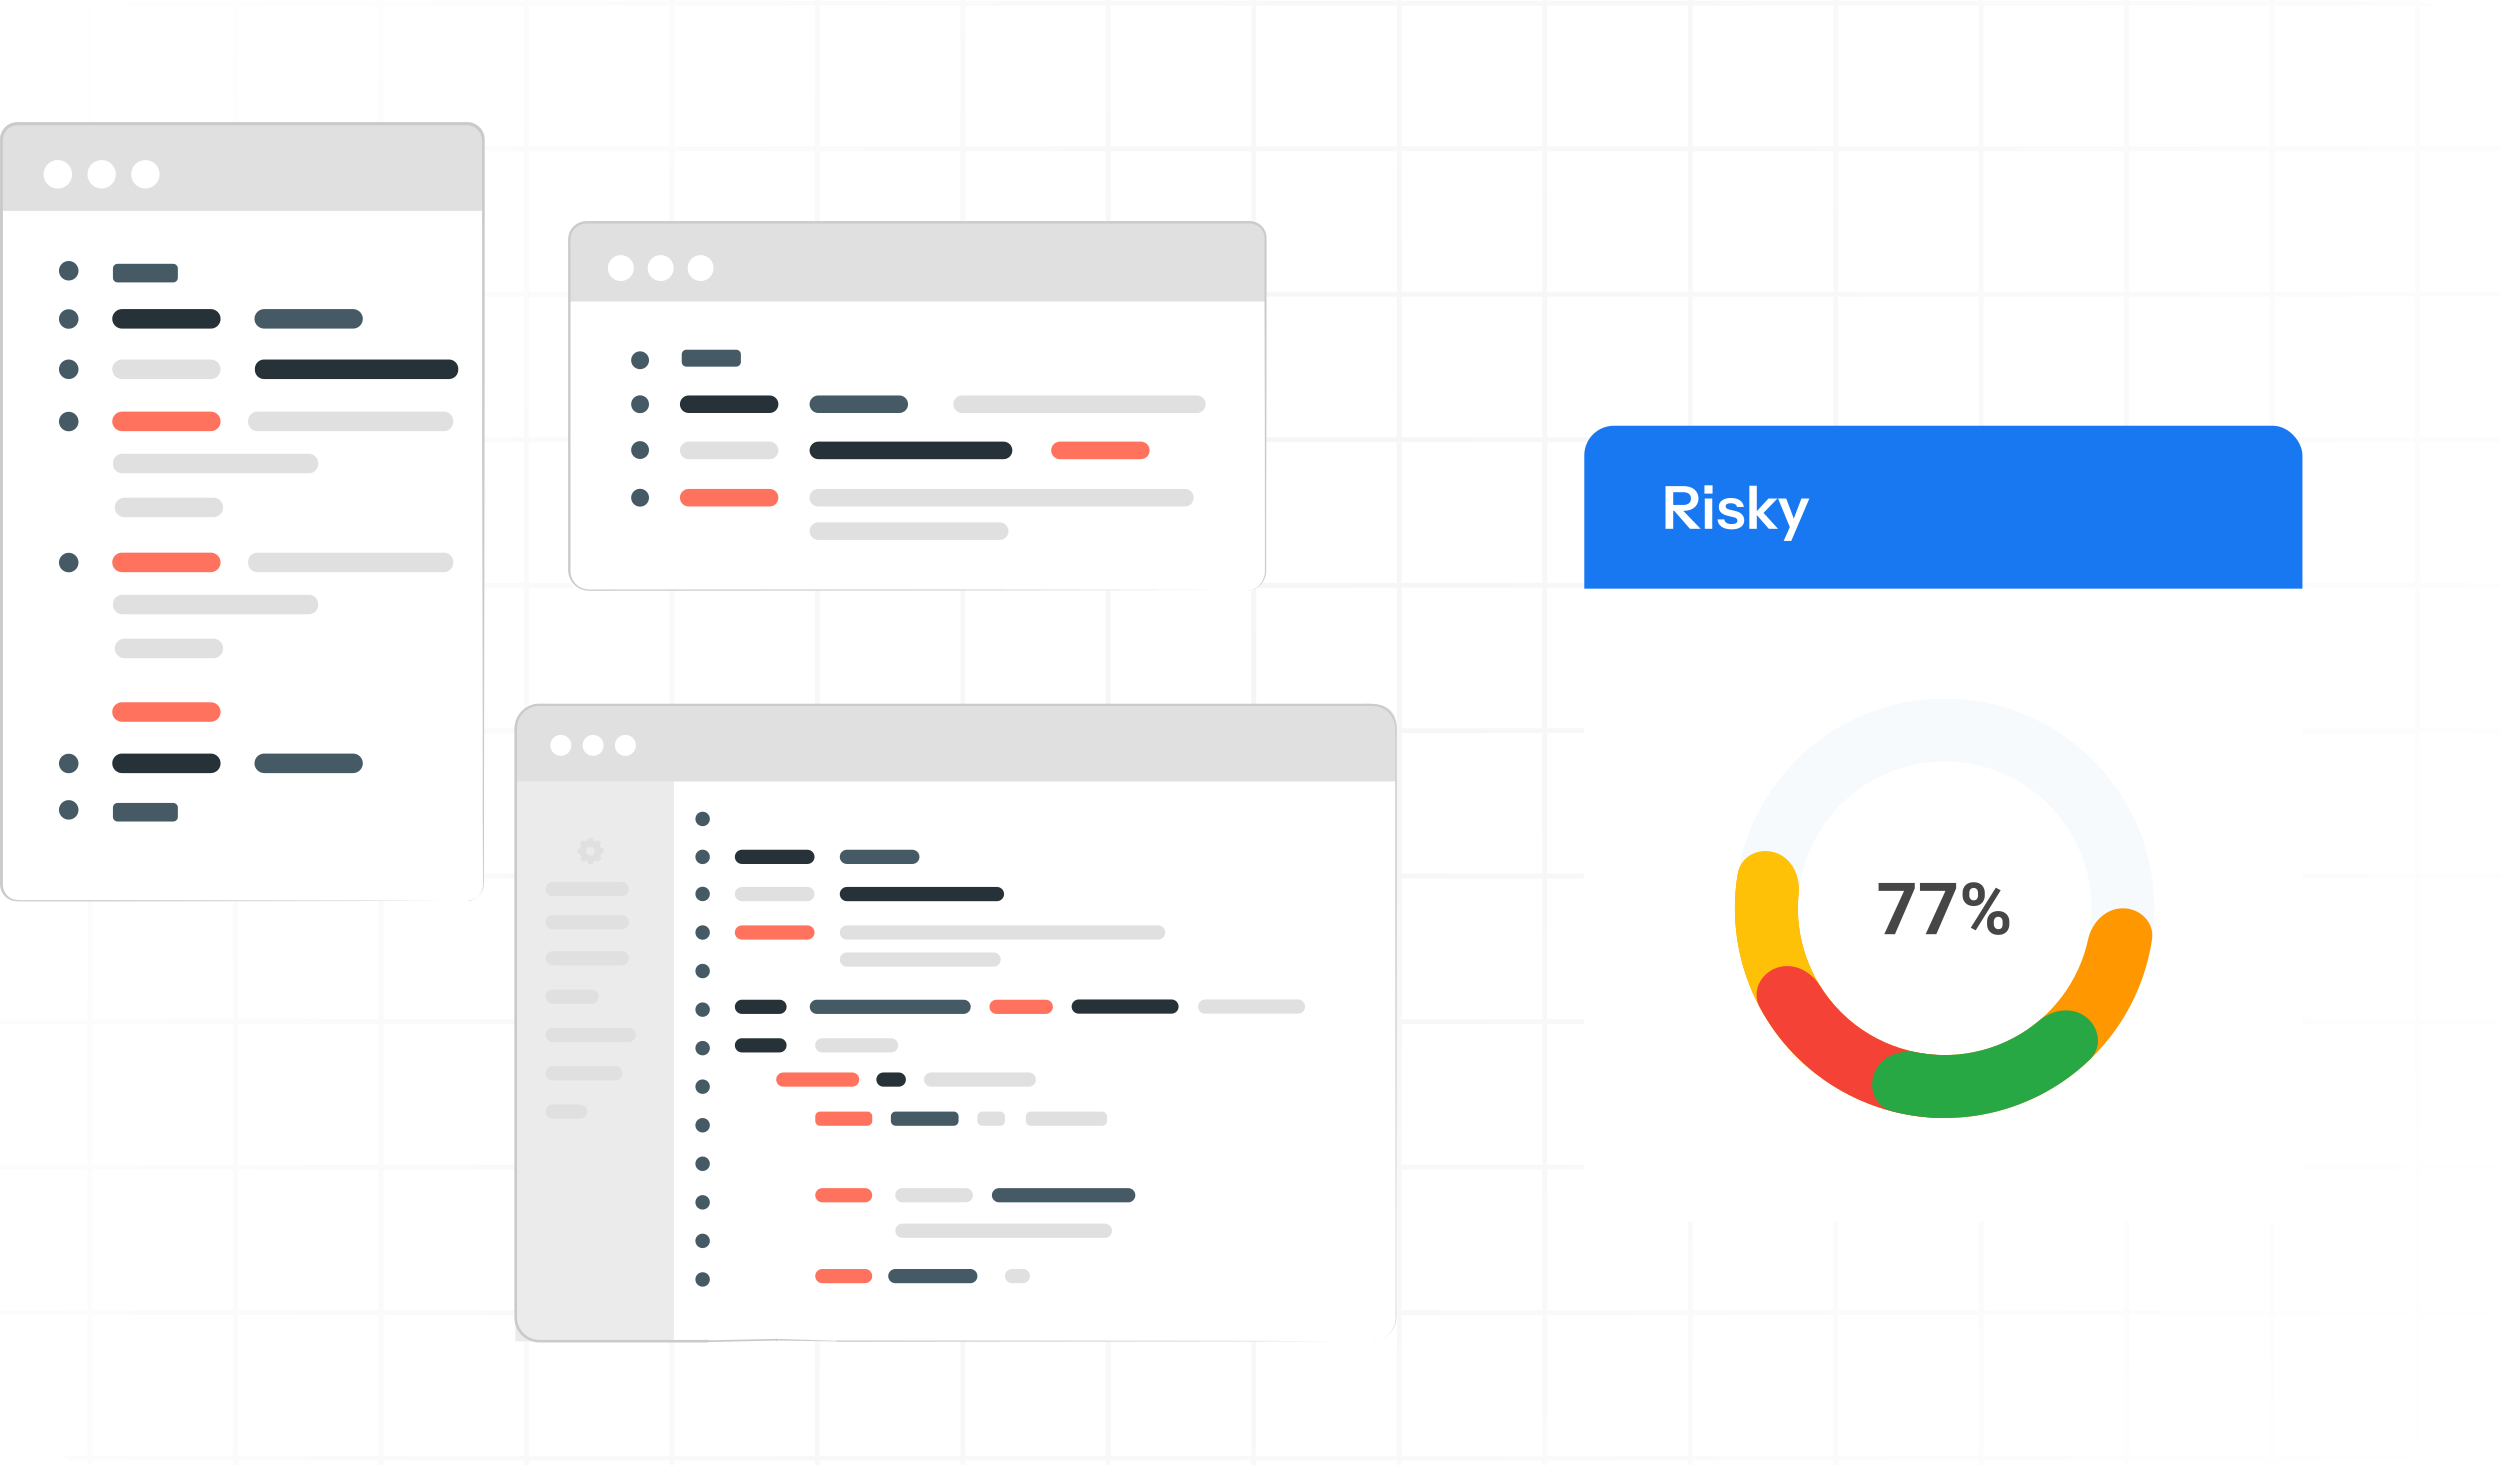 <svg width="512" height="300" viewBox="0 0 512 300" fill="none" xmlns="http://www.w3.org/2000/svg">
<g clip-path="url(#clip0_575_2662)">
<rect width="512" height="300" rx="20" fill="white"/>
<line x1="18.43" y1="-119" x2="18.43" y2="605" stroke="#F5F5F5"/>
<line x1="48.224" y1="-119" x2="48.224" y2="605" stroke="#F5F5F5"/>
<line x1="78.017" y1="-119" x2="78.017" y2="605" stroke="#F5F5F5"/>
<line x1="107.81" y1="-119" x2="107.81" y2="605" stroke="#F5F5F5"/>
<line x1="137.603" y1="-119" x2="137.603" y2="605" stroke="#F5F5F5"/>
<line x1="167.396" y1="-119" x2="167.396" y2="605" stroke="#F5F5F5"/>
<line x1="197.189" y1="-119" x2="197.189" y2="605" stroke="#F5F5F5"/>
<line x1="226.982" y1="-119" x2="226.982" y2="605" stroke="#F5F5F5"/>
<line x1="256.775" y1="-119" x2="256.775" y2="605" stroke="#F5F5F5"/>
<line x1="286.568" y1="-119" x2="286.568" y2="605" stroke="#F5F5F5"/>
<line x1="316.361" y1="-119" x2="316.361" y2="605" stroke="#F5F5F5"/>
<line x1="346.155" y1="-119" x2="346.155" y2="605" stroke="#F5F5F5"/>
<line x1="375.948" y1="-119" x2="375.948" y2="605" stroke="#F5F5F5"/>
<line x1="405.741" y1="-119" x2="405.741" y2="605" stroke="#F5F5F5"/>
<line x1="435.534" y1="-119" x2="435.534" y2="605" stroke="#F5F5F5"/>
<line x1="465.327" y1="-119" x2="465.327" y2="605" stroke="#F5F5F5"/>
<line x1="495.12" y1="-119" x2="495.12" y2="605" stroke="#F5F5F5"/>
<line x1="792.555" y1="0.677" x2="-279.997" y2="0.676" stroke="#F5F5F5"/>
<line x1="792.554" y1="30.471" x2="-279.997" y2="30.471" stroke="#F5F5F5"/>
<line x1="792.555" y1="60.265" x2="-279.997" y2="60.265" stroke="#F5F5F5"/>
<line x1="792.555" y1="90.059" x2="-279.997" y2="90.059" stroke="#F5F5F5"/>
<line x1="792.554" y1="119.854" x2="-279.997" y2="119.853" stroke="#F5F5F5"/>
<line x1="792.554" y1="149.648" x2="-279.997" y2="149.648" stroke="#F5F5F5"/>
<line x1="792.555" y1="179.442" x2="-279.997" y2="179.442" stroke="#F5F5F5"/>
<line x1="792.554" y1="209.236" x2="-279.997" y2="209.236" stroke="#F5F5F5"/>
<line x1="792.554" y1="239.03" x2="-279.997" y2="239.03" stroke="#F5F5F5"/>
<line x1="792.555" y1="268.824" x2="-279.997" y2="268.824" stroke="#F5F5F5"/>
<line x1="792.555" y1="298.618" x2="-279.997" y2="298.618" stroke="#F5F5F5"/>
<rect width="512" height="300" fill="url(#paint0_radial_575_2662)"/>
<path d="M95.887 25.41H3.267C1.577 25.41 0.207 26.78 0.207 28.47V181.5C0.207 183.19 1.577 184.56 3.267 184.56H95.887C97.577 184.56 98.947 183.19 98.947 181.5V28.47C98.947 26.78 97.577 25.41 95.887 25.41Z" fill="white"/>
<path d="M3.818 25.41H95.478C96.398 25.41 97.281 25.776 97.931 26.427C98.582 27.078 98.948 27.96 98.948 28.881V43.191H0.178V29.041C0.175 28.562 0.268 28.088 0.45 27.646C0.632 27.204 0.9 26.802 1.239 26.464C1.577 26.127 1.98 25.859 2.422 25.678C2.865 25.498 3.34 25.407 3.818 25.41Z" fill="#E0E0E0"/>
<path d="M95.637 184.56C96.073 184.537 96.502 184.442 96.907 184.28C97.492 184.024 97.992 183.605 98.347 183.074C98.701 182.542 98.896 181.919 98.907 181.28C98.907 177.87 98.907 172.86 98.857 166.41C98.857 153.5 98.857 134.83 98.777 111.76C98.697 88.691 98.777 61.2 98.717 30.691V29.261C98.744 28.804 98.704 28.345 98.597 27.901C98.409 27.251 98.015 26.681 97.473 26.276C96.932 25.872 96.273 25.656 95.597 25.66H3.597C2.835 25.659 2.101 25.947 1.543 26.467C0.986 26.987 0.648 27.7 0.597 28.46C0.597 28.971 0.597 29.541 0.597 30.081V74.91C0.597 91.51 0.597 107.53 0.597 122.79C0.597 138.05 0.597 152.54 0.597 166.11C0.597 169.5 0.597 172.84 0.597 176.11V180.97C0.541 181.726 0.758 182.476 1.21 183.084C1.662 183.692 2.317 184.117 3.057 184.28C3.821 184.36 4.59 184.383 5.357 184.35H20.937L75.597 184.43L90.457 184.48L75.597 184.53L20.937 184.61H5.177C4.379 184.638 3.581 184.611 2.787 184.53C1.96 184.355 1.225 183.886 0.717 183.21C0.205 182.527 -0.046 181.683 0.007 180.83C0.007 179.23 0.007 177.61 0.007 175.97V165.97C0.007 152.4 0.007 137.9 0.007 122.65C0.007 107.4 0.007 91.371 0.007 74.77C0.007 66.457 0.007 58.014 0.007 49.441V29.941C0.007 29.39 0.007 28.87 0.007 28.28C0.053 27.688 0.249 27.117 0.577 26.62C0.903 26.122 1.348 25.713 1.872 25.43C2.396 25.148 2.982 25 3.577 25H95.627C96.147 24.992 96.662 25.098 97.137 25.311C97.617 25.521 98.044 25.835 98.39 26.229C98.735 26.623 98.99 27.087 99.137 27.59C99.248 28.079 99.292 28.58 99.267 29.081V30.511C99.267 61.02 99.267 88.51 99.207 111.58C99.147 134.65 99.147 153.32 99.127 166.23C99.127 172.68 99.127 177.69 99.077 181.1C99.068 181.863 98.8 182.6 98.317 183.19C97.966 183.623 97.517 183.966 97.007 184.19C96.685 184.311 96.349 184.389 96.007 184.42L95.637 184.56Z" fill="#CACACA"/>
<path d="M14.768 35.691C14.768 36.268 14.597 36.833 14.276 37.313C13.955 37.793 13.499 38.167 12.965 38.388C12.432 38.609 11.845 38.667 11.278 38.554C10.712 38.442 10.191 38.164 9.783 37.755C9.375 37.347 9.097 36.827 8.984 36.26C8.871 35.694 8.929 35.107 9.15 34.573C9.371 34.039 9.745 33.584 10.226 33.263C10.706 32.942 11.27 32.77 11.848 32.77C12.232 32.769 12.612 32.844 12.967 32.99C13.322 33.136 13.644 33.351 13.915 33.623C14.187 33.894 14.402 34.217 14.548 34.572C14.694 34.926 14.769 35.307 14.768 35.691Z" fill="white"/>
<path d="M20.816 38.6C22.423 38.6 23.726 37.298 23.726 35.691C23.726 34.083 22.423 32.781 20.816 32.781C19.209 32.781 17.906 34.083 17.906 35.691C17.906 37.298 19.209 38.6 20.816 38.6Z" fill="white"/>
<path d="M29.777 38.6C31.384 38.6 32.687 37.298 32.687 35.691C32.687 34.083 31.384 32.781 29.777 32.781C28.17 32.781 26.867 34.083 26.867 35.691C26.867 37.298 28.17 38.6 29.777 38.6Z" fill="white"/>
<path d="M43.176 67.3H24.986C24.456 67.3 23.947 67.09 23.572 66.715C23.197 66.34 22.986 65.831 22.986 65.3C22.986 64.77 23.197 64.261 23.572 63.886C23.947 63.511 24.456 63.3 24.986 63.3H43.176C43.707 63.3 44.215 63.511 44.59 63.886C44.966 64.261 45.176 64.77 45.176 65.3C45.176 65.831 44.966 66.34 44.59 66.715C44.215 67.09 43.707 67.3 43.176 67.3Z" fill="#263238"/>
<path d="M43.176 77.63H24.986C24.456 77.63 23.947 77.42 23.572 77.045C23.197 76.669 22.986 76.161 22.986 75.63C22.986 75.1 23.197 74.591 23.572 74.216C23.947 73.841 24.456 73.63 24.986 73.63H43.176C43.707 73.63 44.215 73.841 44.59 74.216C44.966 74.591 45.176 75.1 45.176 75.63C45.176 76.161 44.966 76.669 44.59 77.045C44.215 77.42 43.707 77.63 43.176 77.63Z" fill="#E0E0E0"/>
<path d="M43.698 105.92H25.508C24.977 105.92 24.469 105.71 24.094 105.335C23.718 104.96 23.508 104.451 23.508 103.92C23.508 103.39 23.718 102.881 24.094 102.506C24.469 102.131 24.977 101.92 25.508 101.92H43.698C44.228 101.92 44.737 102.131 45.112 102.506C45.487 102.881 45.698 103.39 45.698 103.92C45.698 104.451 45.487 104.96 45.112 105.335C44.737 105.71 44.228 105.92 43.698 105.92Z" fill="#E0E0E0"/>
<path d="M43.176 88.3H24.986C24.456 88.3 23.947 88.09 23.572 87.715C23.197 87.34 22.986 86.831 22.986 86.3C22.986 85.77 23.197 85.261 23.572 84.886C23.947 84.511 24.456 84.3 24.986 84.3H43.176C43.707 84.3 44.215 84.511 44.59 84.886C44.966 85.261 45.176 85.77 45.176 86.3C45.176 86.831 44.966 87.34 44.59 87.715C44.215 88.09 43.707 88.3 43.176 88.3Z" fill="#FF725E"/>
<path d="M43.176 147.821H24.986C24.456 147.821 23.947 147.61 23.572 147.235C23.197 146.86 22.986 146.351 22.986 145.821C22.986 145.29 23.197 144.781 23.572 144.406C23.947 144.031 24.456 143.821 24.986 143.821H43.176C43.707 143.821 44.215 144.031 44.59 144.406C44.966 144.781 45.176 145.29 45.176 145.821C45.176 146.351 44.966 146.86 44.59 147.235C44.215 147.61 43.707 147.821 43.176 147.821Z" fill="#FF725E"/>
<path d="M72.307 67.3H54.117C53.587 67.3 53.078 67.09 52.703 66.715C52.328 66.34 52.117 65.831 52.117 65.3C52.117 64.77 52.328 64.261 52.703 63.886C53.078 63.511 53.587 63.3 54.117 63.3H72.307C72.837 63.3 73.346 63.511 73.721 63.886C74.096 64.261 74.307 64.77 74.307 65.3C74.307 65.831 74.096 66.34 73.721 66.715C73.346 67.09 72.837 67.3 72.307 67.3Z" fill="#455A64"/>
<path d="M91.997 77.63H53.997C53.747 77.619 53.501 77.558 53.275 77.451C53.049 77.344 52.846 77.193 52.678 77.007C52.511 76.821 52.382 76.603 52.3 76.367C52.217 76.131 52.182 75.88 52.197 75.63C52.182 75.38 52.217 75.13 52.3 74.894C52.382 74.658 52.511 74.44 52.678 74.254C52.846 74.068 53.049 73.917 53.275 73.81C53.501 73.703 53.747 73.642 53.997 73.63H92.047C92.297 73.642 92.542 73.703 92.768 73.81C92.995 73.917 93.197 74.068 93.365 74.254C93.532 74.44 93.661 74.658 93.744 74.894C93.827 75.13 93.862 75.38 93.847 75.63C93.862 75.884 93.825 76.139 93.739 76.378C93.653 76.618 93.52 76.837 93.347 77.024C93.175 77.211 92.966 77.361 92.734 77.465C92.502 77.569 92.251 77.625 91.997 77.63Z" fill="#263238"/>
<path d="M90.967 88.3H52.667C52.413 88.294 52.162 88.237 51.93 88.132C51.698 88.028 51.489 87.878 51.316 87.692C51.143 87.506 51.009 87.287 50.921 87.048C50.834 86.809 50.795 86.555 50.807 86.3C50.795 86.046 50.834 85.792 50.921 85.553C51.009 85.315 51.143 85.096 51.316 84.909C51.489 84.723 51.698 84.573 51.93 84.469C52.162 84.364 52.413 84.307 52.667 84.3H90.967C91.221 84.307 91.472 84.364 91.704 84.469C91.936 84.573 92.144 84.723 92.318 84.909C92.491 85.096 92.625 85.315 92.713 85.553C92.8 85.792 92.839 86.046 92.827 86.3C92.839 86.555 92.8 86.809 92.713 87.048C92.625 87.287 92.491 87.506 92.318 87.692C92.144 87.878 91.936 88.028 91.704 88.132C91.472 88.237 91.221 88.294 90.967 88.3Z" fill="#E0E0E0"/>
<path d="M63.297 96.93H24.997C24.743 96.924 24.492 96.867 24.26 96.762C24.028 96.658 23.82 96.508 23.646 96.322C23.473 96.135 23.339 95.916 23.251 95.677C23.164 95.439 23.125 95.185 23.137 94.93C23.125 94.676 23.164 94.422 23.251 94.183C23.339 93.944 23.473 93.725 23.646 93.539C23.82 93.353 24.028 93.203 24.26 93.098C24.492 92.994 24.743 92.937 24.997 92.93H63.297C63.551 92.937 63.802 92.994 64.034 93.098C64.266 93.203 64.475 93.353 64.648 93.539C64.821 93.725 64.955 93.944 65.043 94.183C65.13 94.422 65.169 94.676 65.157 94.93C65.169 95.185 65.13 95.439 65.043 95.677C64.955 95.916 64.821 96.135 64.648 96.322C64.475 96.508 64.266 96.658 64.034 96.762C63.802 96.867 63.551 96.924 63.297 96.93Z" fill="#E0E0E0"/>
<path d="M16.076 65.331C16.076 65.726 15.959 66.113 15.739 66.442C15.519 66.771 15.207 67.027 14.841 67.178C14.476 67.33 14.074 67.369 13.686 67.292C13.298 67.215 12.942 67.025 12.662 66.745C12.382 66.465 12.192 66.109 12.115 65.721C12.037 65.333 12.077 64.931 12.228 64.565C12.38 64.2 12.636 63.887 12.965 63.668C13.294 63.448 13.681 63.331 14.076 63.331C14.607 63.331 15.115 63.541 15.49 63.916C15.866 64.291 16.076 64.8 16.076 65.331Z" fill="#455A64"/>
<path d="M16.076 55.45C16.076 55.846 15.959 56.233 15.739 56.562C15.519 56.891 15.207 57.147 14.841 57.298C14.476 57.45 14.074 57.489 13.686 57.412C13.298 57.335 12.942 57.144 12.662 56.865C12.382 56.585 12.192 56.229 12.115 55.841C12.037 55.453 12.077 55.05 12.228 54.685C12.38 54.32 12.636 54.007 12.965 53.788C13.294 53.568 13.681 53.45 14.076 53.45C14.607 53.45 15.115 53.661 15.49 54.036C15.866 54.411 16.076 54.92 16.076 55.45Z" fill="#455A64"/>
<path d="M16.076 75.63C16.076 76.026 15.959 76.413 15.739 76.742C15.519 77.07 15.207 77.327 14.841 77.478C14.476 77.629 14.074 77.669 13.686 77.592C13.298 77.515 12.942 77.324 12.662 77.045C12.382 76.765 12.192 76.409 12.115 76.021C12.037 75.633 12.077 75.231 12.228 74.865C12.38 74.5 12.636 74.187 12.965 73.967C13.294 73.748 13.681 73.63 14.076 73.63C14.607 73.63 15.115 73.841 15.49 74.216C15.866 74.591 16.076 75.1 16.076 75.63Z" fill="#455A64"/>
<path d="M16.076 86.331C16.076 86.726 15.959 87.113 15.739 87.442C15.519 87.771 15.207 88.027 14.841 88.178C14.476 88.33 14.074 88.369 13.686 88.292C13.298 88.215 12.942 88.025 12.662 87.745C12.382 87.465 12.192 87.109 12.115 86.721C12.037 86.333 12.077 85.931 12.228 85.565C12.38 85.2 12.636 84.887 12.965 84.668C13.294 84.448 13.681 84.331 14.076 84.331C14.607 84.331 15.115 84.541 15.49 84.916C15.866 85.291 16.076 85.8 16.076 86.331Z" fill="#455A64"/>
<path d="M43.698 134.801H25.508C24.977 134.801 24.469 134.59 24.094 134.215C23.718 133.84 23.508 133.331 23.508 132.801C23.508 132.27 23.718 131.761 24.094 131.386C24.469 131.011 24.977 130.801 25.508 130.801H43.698C44.228 130.801 44.737 131.011 45.112 131.386C45.487 131.761 45.698 132.27 45.698 132.801C45.698 133.331 45.487 133.84 45.112 134.215C44.737 134.59 44.228 134.801 43.698 134.801Z" fill="#E0E0E0"/>
<path d="M43.176 117.18H24.986C24.456 117.18 23.947 116.97 23.572 116.595C23.197 116.22 22.986 115.711 22.986 115.18C22.986 114.65 23.197 114.141 23.572 113.766C23.947 113.391 24.456 113.18 24.986 113.18H43.176C43.707 113.18 44.215 113.391 44.59 113.766C44.966 114.141 45.176 114.65 45.176 115.18C45.176 115.711 44.966 116.22 44.59 116.595C44.215 116.97 43.707 117.18 43.176 117.18Z" fill="#FF725E"/>
<path d="M90.967 117.18H52.667C52.413 117.174 52.162 117.117 51.93 117.012C51.698 116.908 51.489 116.758 51.316 116.572C51.143 116.385 51.009 116.166 50.921 115.927C50.834 115.689 50.795 115.435 50.807 115.18C50.795 114.926 50.834 114.672 50.921 114.433C51.009 114.194 51.143 113.975 51.316 113.789C51.489 113.603 51.698 113.453 51.93 113.348C52.162 113.244 52.413 113.187 52.667 113.18H90.967C91.221 113.187 91.472 113.244 91.704 113.348C91.936 113.453 92.144 113.603 92.318 113.789C92.491 113.975 92.625 114.194 92.713 114.433C92.8 114.672 92.839 114.926 92.827 115.18C92.839 115.435 92.8 115.689 92.713 115.927C92.625 116.166 92.491 116.385 92.318 116.572C92.144 116.758 91.936 116.908 91.704 117.012C91.472 117.117 91.221 117.174 90.967 117.18Z" fill="#E0E0E0"/>
<path d="M63.297 125.811H24.997C24.743 125.804 24.492 125.747 24.26 125.643C24.028 125.538 23.82 125.388 23.646 125.202C23.473 125.016 23.339 124.797 23.251 124.558C23.164 124.319 23.125 124.065 23.137 123.811C23.125 123.556 23.164 123.302 23.251 123.063C23.339 122.825 23.473 122.606 23.646 122.419C23.82 122.233 24.028 122.083 24.26 121.979C24.492 121.874 24.743 121.817 24.997 121.811H63.297C63.551 121.817 63.802 121.874 64.034 121.979C64.266 122.083 64.475 122.233 64.648 122.419C64.821 122.606 64.955 122.825 65.043 123.063C65.13 123.302 65.169 123.556 65.157 123.811C65.169 124.065 65.13 124.319 65.043 124.558C64.955 124.797 64.821 125.016 64.648 125.202C64.475 125.388 64.266 125.538 64.034 125.643C63.802 125.747 63.551 125.804 63.297 125.811Z" fill="#E0E0E0"/>
<path d="M16.076 115.21C16.076 115.606 15.959 115.993 15.739 116.322C15.519 116.65 15.207 116.907 14.841 117.058C14.476 117.21 14.074 117.249 13.686 117.172C13.298 117.095 12.942 116.904 12.662 116.625C12.382 116.345 12.192 115.989 12.115 115.601C12.037 115.213 12.077 114.811 12.228 114.445C12.38 114.08 12.636 113.767 12.965 113.548C13.294 113.328 13.681 113.21 14.076 113.21C14.607 113.21 15.115 113.421 15.49 113.796C15.866 114.171 16.076 114.68 16.076 115.21Z" fill="#455A64"/>
<path d="M35.467 54.031H24.087C23.557 54.031 23.127 54.46 23.127 54.99V56.88C23.127 57.411 23.557 57.84 24.087 57.84H35.467C35.997 57.84 36.427 57.411 36.427 56.88V54.99C36.427 54.46 35.997 54.031 35.467 54.031Z" fill="#455A64"/>
<path d="M43.176 158.331H24.986C24.456 158.331 23.947 158.12 23.572 157.745C23.197 157.37 22.986 156.861 22.986 156.331C22.986 155.8 23.197 155.291 23.572 154.916C23.947 154.541 24.456 154.331 24.986 154.331H43.176C43.707 154.331 44.215 154.541 44.59 154.916C44.966 155.291 45.176 155.8 45.176 156.331C45.176 156.861 44.966 157.37 44.59 157.745C44.215 158.12 43.707 158.331 43.176 158.331Z" fill="#263238"/>
<path d="M72.307 158.331H54.117C53.587 158.331 53.078 158.12 52.703 157.745C52.328 157.37 52.117 156.861 52.117 156.331C52.117 155.8 52.328 155.291 52.703 154.916C53.078 154.541 53.587 154.331 54.117 154.331H72.307C72.837 154.331 73.346 154.541 73.721 154.916C74.096 155.291 74.307 155.8 74.307 156.331C74.307 156.861 74.096 157.37 73.721 157.745C73.346 158.12 72.837 158.331 72.307 158.331Z" fill="#455A64"/>
<path d="M16.076 156.36C16.076 156.756 15.959 157.143 15.739 157.471C15.519 157.8 15.207 158.057 14.841 158.208C14.476 158.359 14.074 158.399 13.686 158.322C13.298 158.245 12.942 158.054 12.662 157.775C12.382 157.495 12.192 157.138 12.115 156.751C12.037 156.363 12.077 155.96 12.228 155.595C12.38 155.23 12.636 154.917 12.965 154.697C13.294 154.478 13.681 154.36 14.076 154.36C14.607 154.36 15.115 154.571 15.49 154.946C15.866 155.321 16.076 155.83 16.076 156.36Z" fill="#455A64"/>
<path d="M16.076 165.86C16.076 166.256 15.959 166.643 15.739 166.971C15.519 167.3 15.207 167.557 14.841 167.708C14.476 167.859 14.074 167.899 13.686 167.822C13.298 167.745 12.942 167.554 12.662 167.275C12.382 166.995 12.192 166.638 12.115 166.251C12.037 165.863 12.077 165.46 12.228 165.095C12.38 164.73 12.636 164.417 12.965 164.197C13.294 163.978 13.681 163.86 14.076 163.86C14.607 163.86 15.115 164.071 15.49 164.446C15.866 164.821 16.076 165.33 16.076 165.86Z" fill="#455A64"/>
<path d="M35.467 164.44H24.087C23.557 164.44 23.127 164.87 23.127 165.4V167.29C23.127 167.821 23.557 168.25 24.087 168.25H35.467C35.997 168.25 36.427 167.821 36.427 167.29V165.4C36.427 164.87 35.997 164.44 35.467 164.44Z" fill="#455A64"/>
<path d="M285.887 159.99H105.537V274.71H285.887V159.99Z" fill="white"/>
<path d="M138.017 159.99H105.537V274.71H138.017V159.99Z" fill="#EBEBEB"/>
<path d="M119.817 172.371C119.986 172.269 120.168 172.192 120.357 172.141L120.467 171.601H121.367L121.507 172.131C121.696 172.18 121.878 172.254 122.047 172.351L122.507 172.051L123.157 172.671L122.877 173.141C122.978 173.309 123.056 173.491 123.107 173.681L123.647 173.791V174.701L123.117 174.831C123.075 175.023 123.004 175.209 122.907 175.381L123.207 175.831L122.577 176.481L122.107 176.201C121.939 176.305 121.757 176.386 121.567 176.441L121.457 176.971H120.547L120.417 176.441C120.229 176.391 120.047 176.317 119.877 176.221L119.417 176.521L118.767 175.891L119.047 175.421C118.946 175.252 118.869 175.07 118.817 174.881L118.277 174.771V173.871L118.807 173.741C118.852 173.549 118.923 173.363 119.017 173.191L118.717 172.731L119.347 172.081L119.817 172.361V172.371ZM120.297 173.581C120.123 173.766 120.026 174.011 120.026 174.266C120.026 174.52 120.123 174.765 120.297 174.951C120.483 175.128 120.73 175.227 120.987 175.227C121.244 175.227 121.491 175.128 121.677 174.951C121.791 174.757 121.837 174.531 121.806 174.308C121.776 174.085 121.671 173.88 121.51 173.724C121.348 173.568 121.138 173.471 120.915 173.448C120.691 173.426 120.467 173.48 120.277 173.601L120.297 173.581Z" fill="#E0E0E0"/>
<path d="M127.317 197.721H113.177C112.985 197.721 112.796 197.683 112.619 197.609C112.443 197.536 112.283 197.428 112.148 197.292C112.013 197.157 111.906 196.996 111.834 196.819C111.762 196.641 111.725 196.452 111.727 196.261C111.727 195.876 111.879 195.507 112.151 195.235C112.423 194.963 112.792 194.811 113.177 194.811H127.337C127.528 194.809 127.717 194.846 127.895 194.918C128.072 194.99 128.233 195.097 128.368 195.232C128.504 195.367 128.612 195.527 128.685 195.703C128.759 195.88 128.797 196.069 128.797 196.261C128.797 196.454 128.758 196.646 128.684 196.824C128.609 197.002 128.5 197.164 128.362 197.3C128.224 197.436 128.061 197.543 127.881 197.615C127.702 197.687 127.51 197.723 127.317 197.721Z" fill="#E0E0E0"/>
<path d="M127.317 190.31H113.177C112.791 190.308 112.422 190.153 112.151 189.879C111.879 189.606 111.727 189.236 111.727 188.85C111.727 188.466 111.879 188.097 112.151 187.825C112.423 187.553 112.792 187.4 113.177 187.4H127.337C127.528 187.399 127.717 187.436 127.895 187.508C128.072 187.58 128.233 187.687 128.368 187.822C128.504 187.956 128.612 188.117 128.685 188.293C128.759 188.47 128.797 188.659 128.797 188.85C128.797 189.044 128.758 189.235 128.684 189.414C128.609 189.592 128.5 189.754 128.362 189.89C128.224 190.026 128.061 190.133 127.881 190.205C127.702 190.277 127.51 190.313 127.317 190.31Z" fill="#E0E0E0"/>
<path d="M127.317 183.52H113.177C112.792 183.52 112.423 183.368 112.151 183.096C111.879 182.824 111.727 182.455 111.727 182.07C111.727 181.685 111.879 181.315 112.151 181.041C112.422 180.768 112.791 180.613 113.177 180.61H127.337C127.715 180.615 128.077 180.767 128.346 181.034C128.614 181.301 128.769 181.662 128.777 182.04C128.781 182.234 128.746 182.427 128.674 182.607C128.602 182.787 128.495 182.951 128.359 183.089C128.223 183.227 128.061 183.336 127.882 183.41C127.702 183.484 127.51 183.522 127.317 183.52Z" fill="#E0E0E0"/>
<path d="M165.366 176.941H151.946C151.562 176.941 151.193 176.788 150.921 176.516C150.649 176.244 150.496 175.875 150.496 175.491C150.495 175.299 150.531 175.11 150.604 174.933C150.676 174.755 150.782 174.594 150.917 174.459C151.052 174.323 151.212 174.215 151.389 174.142C151.565 174.068 151.755 174.031 151.946 174.031H165.366C165.557 174.031 165.747 174.068 165.923 174.142C166.1 174.215 166.26 174.323 166.395 174.459C166.53 174.594 166.636 174.755 166.709 174.933C166.781 175.11 166.817 175.299 166.816 175.491C166.816 175.875 166.663 176.244 166.391 176.516C166.119 176.788 165.751 176.941 165.366 176.941Z" fill="#263238"/>
<path d="M165.366 184.56H151.946C151.755 184.56 151.565 184.523 151.389 184.449C151.212 184.376 151.052 184.268 150.917 184.132C150.782 183.996 150.676 183.835 150.604 183.658C150.531 183.481 150.495 183.292 150.496 183.1C150.496 182.716 150.649 182.347 150.921 182.075C151.193 181.803 151.562 181.65 151.946 181.65H165.366C165.751 181.65 166.119 181.803 166.391 182.075C166.663 182.347 166.816 182.716 166.816 183.1C166.817 183.292 166.781 183.481 166.709 183.658C166.636 183.835 166.53 183.996 166.395 184.132C166.26 184.268 166.1 184.376 165.923 184.449C165.747 184.523 165.557 184.56 165.366 184.56Z" fill="#E0E0E0"/>
<path d="M165.366 192.431H151.946C151.562 192.431 151.193 192.278 150.921 192.006C150.649 191.734 150.496 191.365 150.496 190.98C150.495 190.789 150.531 190.6 150.604 190.423C150.676 190.245 150.782 190.084 150.917 189.949C151.052 189.813 151.212 189.705 151.389 189.632C151.565 189.558 151.755 189.521 151.946 189.521H165.366C165.557 189.521 165.747 189.558 165.923 189.632C166.1 189.705 166.26 189.813 166.395 189.949C166.53 190.084 166.636 190.245 166.709 190.423C166.781 190.6 166.817 190.789 166.816 190.98C166.816 191.365 166.663 191.734 166.391 192.006C166.119 192.278 165.751 192.431 165.366 192.431Z" fill="#FF725E"/>
<path d="M159.646 207.65H151.946C151.755 207.65 151.565 207.613 151.389 207.539C151.212 207.466 151.052 207.358 150.917 207.222C150.782 207.087 150.676 206.926 150.604 206.748C150.531 206.571 150.495 206.382 150.496 206.19C150.496 205.806 150.649 205.437 150.921 205.165C151.193 204.893 151.562 204.74 151.946 204.74H159.646C160.031 204.74 160.399 204.893 160.671 205.165C160.943 205.437 161.096 205.806 161.096 206.19C161.097 206.382 161.061 206.571 160.989 206.748C160.916 206.926 160.81 207.087 160.675 207.222C160.54 207.358 160.38 207.466 160.203 207.539C160.027 207.613 159.837 207.65 159.646 207.65Z" fill="#263238"/>
<path d="M159.646 215.54H151.946C151.755 215.54 151.565 215.503 151.389 215.429C151.212 215.356 151.052 215.248 150.917 215.112C150.782 214.976 150.676 214.815 150.604 214.638C150.531 214.461 150.495 214.272 150.496 214.08C150.496 213.696 150.649 213.327 150.921 213.055C151.193 212.783 151.562 212.63 151.946 212.63H159.646C160.031 212.63 160.399 212.783 160.671 213.055C160.943 213.327 161.096 213.696 161.096 214.08C161.097 214.272 161.061 214.461 160.989 214.638C160.916 214.815 160.81 214.976 160.675 215.112C160.54 215.248 160.38 215.356 160.203 215.429C160.027 215.503 159.837 215.54 159.646 215.54Z" fill="#263238"/>
<path d="M182.498 215.54H168.398C168.01 215.54 167.639 215.387 167.365 215.113C167.091 214.839 166.938 214.468 166.938 214.08C166.94 213.695 167.095 213.326 167.369 213.054C167.642 212.783 168.012 212.63 168.398 212.63H182.498C182.689 212.629 182.878 212.666 183.055 212.738C183.233 212.81 183.394 212.917 183.529 213.052C183.665 213.186 183.773 213.347 183.846 213.523C183.92 213.7 183.958 213.889 183.958 214.08C183.958 214.468 183.804 214.839 183.53 215.113C183.256 215.387 182.885 215.54 182.498 215.54Z" fill="#E0E0E0"/>
<path d="M174.527 222.55H160.417C160.032 222.55 159.664 222.398 159.392 222.126C159.12 221.854 158.967 221.485 158.967 221.1C158.967 220.715 159.119 220.345 159.391 220.072C159.663 219.798 160.032 219.643 160.417 219.64H174.527C174.912 219.643 175.281 219.798 175.553 220.072C175.825 220.345 175.977 220.715 175.977 221.1C175.977 221.485 175.824 221.854 175.552 222.126C175.28 222.398 174.912 222.55 174.527 222.55Z" fill="#FF725E"/>
<path d="M177.647 227.65H167.957C167.41 227.65 166.967 228.094 166.967 228.64V229.57C166.967 230.117 167.41 230.56 167.957 230.56H177.647C178.194 230.56 178.637 230.117 178.637 229.57V228.64C178.637 228.094 178.194 227.65 177.647 227.65Z" fill="#FF725E"/>
<path d="M177.177 246.241H168.417C168.225 246.241 168.035 246.203 167.858 246.129C167.681 246.056 167.52 245.949 167.385 245.813C167.249 245.677 167.141 245.516 167.068 245.339C166.995 245.162 166.957 244.972 166.957 244.781C166.957 244.589 166.995 244.4 167.068 244.223C167.142 244.047 167.249 243.887 167.385 243.752C167.521 243.617 167.682 243.51 167.859 243.438C168.036 243.366 168.226 243.329 168.417 243.331H177.177C177.562 243.331 177.93 243.483 178.202 243.755C178.474 244.027 178.627 244.396 178.627 244.781C178.628 244.972 178.592 245.161 178.519 245.339C178.447 245.516 178.341 245.677 178.206 245.812C178.071 245.948 177.911 246.056 177.734 246.129C177.558 246.203 177.368 246.241 177.177 246.241Z" fill="#FF725E"/>
<path d="M177.177 262.8H168.417C168.226 262.802 168.036 262.765 167.859 262.693C167.682 262.621 167.521 262.514 167.385 262.379C167.249 262.244 167.142 262.084 167.068 261.908C166.995 261.731 166.957 261.542 166.957 261.35C166.957 261.159 166.995 260.969 167.068 260.792C167.141 260.615 167.249 260.454 167.385 260.318C167.52 260.182 167.681 260.075 167.858 260.002C168.035 259.928 168.225 259.89 168.417 259.89H177.177C177.368 259.89 177.558 259.928 177.734 260.002C177.911 260.075 178.071 260.183 178.206 260.319C178.341 260.454 178.447 260.615 178.519 260.792C178.592 260.969 178.628 261.159 178.627 261.35C178.627 261.735 178.474 262.104 178.202 262.376C177.93 262.648 177.562 262.8 177.177 262.8Z" fill="#FF725E"/>
<path d="M198.726 262.8H183.366C183.175 262.802 182.985 262.765 182.808 262.693C182.631 262.621 182.47 262.514 182.334 262.379C182.199 262.244 182.091 262.084 182.018 261.908C181.944 261.731 181.906 261.542 181.906 261.35C181.906 260.963 182.06 260.592 182.334 260.318C182.608 260.044 182.979 259.89 183.366 259.89H198.726C198.918 259.89 199.107 259.928 199.283 260.002C199.46 260.075 199.62 260.183 199.755 260.319C199.89 260.454 199.996 260.615 200.069 260.792C200.141 260.969 200.178 261.159 200.176 261.35C200.176 261.735 200.023 262.104 199.752 262.376C199.48 262.648 199.111 262.8 198.726 262.8Z" fill="#455A64"/>
<path d="M209.477 262.8H207.267C207.075 262.802 206.886 262.765 206.709 262.693C206.532 262.621 206.371 262.514 206.235 262.379C206.099 262.244 205.991 262.084 205.918 261.908C205.844 261.731 205.807 261.542 205.807 261.35C205.807 261.159 205.844 260.969 205.918 260.792C205.991 260.615 206.099 260.454 206.234 260.318C206.37 260.182 206.531 260.075 206.708 260.002C206.885 259.928 207.075 259.89 207.267 259.89H209.477C209.864 259.89 210.235 260.044 210.509 260.318C210.783 260.592 210.937 260.963 210.937 261.35C210.934 261.736 210.779 262.105 210.505 262.376C210.232 262.648 209.862 262.8 209.477 262.8Z" fill="#E0E0E0"/>
<path d="M197.808 246.241H184.808C184.42 246.241 184.049 246.087 183.775 245.813C183.501 245.539 183.348 245.168 183.348 244.781C183.348 244.589 183.385 244.4 183.459 244.223C183.532 244.047 183.64 243.887 183.776 243.752C183.912 243.617 184.073 243.51 184.25 243.438C184.427 243.366 184.616 243.329 184.808 243.331H197.808C198.192 243.331 198.561 243.483 198.833 243.755C199.105 244.027 199.258 244.396 199.258 244.781C199.259 244.972 199.222 245.161 199.15 245.339C199.078 245.516 198.971 245.677 198.837 245.812C198.702 245.948 198.541 246.056 198.365 246.129C198.188 246.203 197.999 246.241 197.808 246.241Z" fill="#E0E0E0"/>
<path d="M226.277 253.51H184.827C184.44 253.51 184.068 253.357 183.795 253.083C183.521 252.809 183.367 252.438 183.367 252.05C183.367 251.859 183.405 251.67 183.478 251.493C183.552 251.317 183.659 251.156 183.795 251.022C183.931 250.887 184.092 250.78 184.269 250.708C184.446 250.636 184.636 250.599 184.827 250.6H226.277C226.662 250.6 227.03 250.753 227.302 251.025C227.574 251.297 227.727 251.666 227.727 252.05C227.728 252.242 227.692 252.431 227.619 252.608C227.547 252.785 227.441 252.946 227.306 253.082C227.171 253.218 227.011 253.326 226.834 253.399C226.658 253.473 226.468 253.51 226.277 253.51Z" fill="#E0E0E0"/>
<path d="M231.057 246.241H204.597C204.209 246.241 203.838 246.087 203.564 245.813C203.291 245.539 203.137 245.168 203.137 244.781C203.139 244.395 203.294 244.026 203.568 243.755C203.841 243.483 204.211 243.331 204.597 243.331H231.057C231.248 243.329 231.438 243.366 231.615 243.438C231.792 243.51 231.953 243.617 232.088 243.752C232.224 243.887 232.332 244.047 232.405 244.223C232.479 244.4 232.517 244.589 232.517 244.781C232.517 245.168 232.363 245.539 232.089 245.813C231.815 246.087 231.444 246.241 231.057 246.241Z" fill="#455A64"/>
<path d="M195.327 227.65H183.437C182.89 227.65 182.447 228.094 182.447 228.64V229.57C182.447 230.117 182.89 230.56 183.437 230.56H195.327C195.874 230.56 196.317 230.117 196.317 229.57V228.64C196.317 228.094 195.874 227.65 195.327 227.65Z" fill="#455A64"/>
<path d="M204.818 227.65H201.168C200.621 227.65 200.178 228.094 200.178 228.64V229.57C200.178 230.117 200.621 230.56 201.168 230.56H204.818C205.364 230.56 205.808 230.117 205.808 229.57V228.64C205.808 228.094 205.364 227.65 204.818 227.65Z" fill="#E0E0E0"/>
<path d="M225.728 227.65H211.088C210.541 227.65 210.098 228.094 210.098 228.64V229.57C210.098 230.117 210.541 230.56 211.088 230.56H225.728C226.274 230.56 226.718 230.117 226.718 229.57V228.64C226.718 228.094 226.274 227.65 225.728 227.65Z" fill="#E0E0E0"/>
<path d="M184.077 222.55H180.937C180.745 222.552 180.556 222.515 180.379 222.443C180.202 222.371 180.04 222.264 179.905 222.129C179.769 221.994 179.661 221.834 179.588 221.658C179.514 221.481 179.477 221.292 179.477 221.1C179.477 220.713 179.63 220.342 179.904 220.068C180.178 219.794 180.549 219.64 180.937 219.64H184.077C184.462 219.643 184.831 219.798 185.102 220.072C185.374 220.345 185.527 220.715 185.527 221.1C185.527 221.485 185.374 221.854 185.102 222.126C184.83 222.398 184.461 222.55 184.077 222.55Z" fill="#263238"/>
<path d="M210.696 222.55H190.696C190.312 222.55 189.943 222.398 189.671 222.126C189.399 221.854 189.246 221.485 189.246 221.1C189.246 220.715 189.399 220.345 189.67 220.072C189.942 219.798 190.311 219.643 190.696 219.64H210.696C211.082 219.643 211.452 219.798 211.726 220.071C211.999 220.344 212.153 220.714 212.156 221.1C212.153 221.486 211.998 221.855 211.725 222.126C211.451 222.398 211.082 222.55 210.696 222.55Z" fill="#E0E0E0"/>
<path d="M186.846 176.941H173.436C173.052 176.941 172.683 176.788 172.411 176.516C172.139 176.244 171.986 175.875 171.986 175.491C171.985 175.299 172.022 175.11 172.094 174.933C172.166 174.755 172.273 174.594 172.408 174.459C172.542 174.323 172.703 174.215 172.879 174.142C173.056 174.068 173.245 174.031 173.436 174.031H186.846C187.234 174.031 187.605 174.184 187.879 174.458C188.153 174.732 188.306 175.103 188.306 175.491C188.306 175.682 188.269 175.871 188.195 176.048C188.122 176.224 188.014 176.385 187.878 176.519C187.742 176.654 187.581 176.761 187.404 176.833C187.227 176.905 187.038 176.942 186.846 176.941Z" fill="#455A64"/>
<path d="M204.176 184.56H173.436C173.245 184.56 173.056 184.523 172.879 184.449C172.703 184.376 172.542 184.268 172.408 184.132C172.273 183.997 172.166 183.835 172.094 183.658C172.022 183.481 171.985 183.292 171.986 183.1C171.986 182.716 172.139 182.347 172.411 182.075C172.683 181.803 173.052 181.65 173.436 181.65H204.176C204.368 181.649 204.557 181.686 204.734 181.758C204.911 181.83 205.072 181.937 205.208 182.072C205.344 182.206 205.452 182.367 205.525 182.543C205.599 182.72 205.636 182.909 205.636 183.1C205.636 183.488 205.483 183.859 205.209 184.133C204.935 184.407 204.564 184.56 204.176 184.56Z" fill="#263238"/>
<path d="M237.176 192.431H173.436C173.052 192.431 172.683 192.278 172.411 192.006C172.139 191.734 171.986 191.365 171.986 190.98C171.985 190.789 172.022 190.6 172.094 190.423C172.166 190.245 172.273 190.084 172.408 189.949C172.542 189.813 172.703 189.705 172.879 189.632C173.056 189.558 173.245 189.521 173.436 189.521H237.176C237.368 189.521 237.557 189.558 237.734 189.632C237.91 189.705 238.07 189.813 238.205 189.949C238.34 190.084 238.447 190.245 238.519 190.423C238.591 190.6 238.628 190.789 238.626 190.98C238.626 191.365 238.474 191.734 238.202 192.006C237.93 192.278 237.561 192.431 237.176 192.431Z" fill="#E0E0E0"/>
<path d="M203.486 197.98H173.436C173.051 197.978 172.682 197.823 172.41 197.549C172.139 197.276 171.986 196.906 171.986 196.52C171.986 196.136 172.139 195.767 172.411 195.495C172.683 195.223 173.052 195.07 173.436 195.07H203.486C203.678 195.069 203.867 195.106 204.044 195.178C204.221 195.25 204.382 195.357 204.518 195.491C204.654 195.626 204.762 195.787 204.835 195.963C204.909 196.14 204.946 196.329 204.946 196.52C204.946 196.908 204.793 197.279 204.519 197.553C204.245 197.827 203.874 197.98 203.486 197.98Z" fill="#E0E0E0"/>
<path d="M197.348 207.65H167.288C167.097 207.65 166.907 207.613 166.731 207.539C166.554 207.466 166.394 207.358 166.259 207.222C166.124 207.087 166.018 206.926 165.945 206.748C165.873 206.571 165.837 206.382 165.838 206.19C165.838 205.806 165.991 205.437 166.263 205.165C166.535 204.893 166.903 204.74 167.288 204.74H197.348C197.732 204.74 198.101 204.893 198.373 205.165C198.645 205.437 198.798 205.806 198.798 206.19C198.799 206.382 198.763 206.571 198.69 206.748C198.618 206.926 198.512 207.087 198.377 207.222C198.242 207.358 198.082 207.466 197.905 207.539C197.729 207.613 197.539 207.65 197.348 207.65Z" fill="#455A64"/>
<path d="M214.177 207.65H204.097C203.709 207.65 203.338 207.497 203.064 207.223C202.791 206.949 202.637 206.578 202.637 206.19C202.637 205.999 202.675 205.81 202.748 205.633C202.822 205.457 202.929 205.296 203.065 205.162C203.201 205.027 203.362 204.92 203.539 204.848C203.716 204.776 203.905 204.739 204.097 204.741H214.177C214.562 204.741 214.932 204.893 215.206 205.165C215.479 205.436 215.634 205.805 215.637 206.19C215.637 206.578 215.483 206.949 215.209 207.223C214.935 207.497 214.564 207.65 214.177 207.65Z" fill="#FF725E"/>
<path d="M239.927 207.6H220.927C220.736 207.602 220.546 207.565 220.369 207.493C220.192 207.421 220.031 207.314 219.895 207.179C219.759 207.045 219.652 206.884 219.578 206.708C219.505 206.531 219.467 206.342 219.467 206.15C219.467 205.763 219.621 205.392 219.895 205.118C220.168 204.844 220.54 204.69 220.927 204.69H239.927C240.118 204.69 240.308 204.728 240.484 204.802C240.661 204.875 240.821 204.983 240.956 205.119C241.091 205.254 241.197 205.415 241.269 205.592C241.342 205.77 241.378 205.959 241.377 206.15C241.377 206.535 241.224 206.904 240.952 207.176C240.68 207.448 240.312 207.6 239.927 207.6Z" fill="#263238"/>
<path d="M265.817 207.6H246.817C246.433 207.6 246.064 207.448 245.792 207.176C245.52 206.904 245.367 206.535 245.367 206.15C245.366 205.959 245.402 205.77 245.475 205.592C245.547 205.415 245.654 205.254 245.788 205.119C245.923 204.983 246.083 204.875 246.26 204.802C246.437 204.728 246.626 204.69 246.817 204.69H265.817C266.204 204.69 266.576 204.844 266.85 205.118C267.123 205.392 267.277 205.763 267.277 206.15C267.277 206.342 267.239 206.531 267.166 206.708C267.092 206.884 266.985 207.045 266.849 207.179C266.713 207.314 266.552 207.421 266.375 207.493C266.198 207.565 266.008 207.602 265.817 207.6Z" fill="#E0E0E0"/>
<path d="M121.177 205.57H113.177C112.791 205.568 112.422 205.413 112.151 205.139C111.879 204.866 111.727 204.496 111.727 204.11C111.727 203.726 111.879 203.357 112.151 203.085C112.423 202.813 112.792 202.66 113.177 202.66H121.177C121.561 202.66 121.93 202.813 122.202 203.085C122.474 203.357 122.627 203.726 122.627 204.11C122.627 204.496 122.474 204.866 122.202 205.139C121.931 205.413 121.562 205.568 121.177 205.57Z" fill="#E0E0E0"/>
<path d="M118.787 229.11H113.177C112.985 229.11 112.796 229.073 112.619 228.999C112.443 228.926 112.283 228.818 112.148 228.682C112.013 228.547 111.906 228.385 111.834 228.208C111.762 228.031 111.725 227.842 111.727 227.65C111.727 227.266 111.879 226.897 112.151 226.625C112.423 226.353 112.792 226.2 113.177 226.2H118.807C119.191 226.2 119.56 226.353 119.832 226.625C120.104 226.897 120.257 227.266 120.257 227.65C120.258 227.843 120.221 228.035 120.147 228.213C120.074 228.391 119.965 228.553 119.828 228.689C119.692 228.825 119.529 228.933 119.35 229.005C119.171 229.077 118.98 229.113 118.787 229.11Z" fill="#E0E0E0"/>
<path d="M128.777 213.41H113.177C112.792 213.41 112.423 213.258 112.151 212.986C111.879 212.714 111.727 212.345 111.727 211.961C111.725 211.769 111.762 211.58 111.834 211.403C111.906 211.225 112.013 211.064 112.148 210.929C112.283 210.793 112.443 210.685 112.619 210.612C112.796 210.538 112.985 210.5 113.177 210.5H128.777C128.968 210.5 129.157 210.538 129.334 210.612C129.51 210.685 129.671 210.793 129.805 210.929C129.94 211.064 130.047 211.225 130.119 211.403C130.191 211.58 130.228 211.769 130.227 211.961C130.227 212.345 130.074 212.714 129.802 212.986C129.53 213.258 129.161 213.41 128.777 213.41Z" fill="#E0E0E0"/>
<path d="M126.037 221.261H113.177C112.792 221.261 112.423 221.108 112.151 220.836C111.879 220.564 111.727 220.195 111.727 219.811C111.725 219.619 111.762 219.43 111.834 219.253C111.906 219.076 112.013 218.915 112.148 218.779C112.283 218.643 112.443 218.535 112.619 218.462C112.796 218.388 112.985 218.351 113.177 218.351H126.057C126.248 218.351 126.437 218.388 126.614 218.462C126.79 218.535 126.951 218.643 127.085 218.779C127.22 218.915 127.327 219.076 127.399 219.253C127.471 219.43 127.508 219.619 127.507 219.811C127.507 220.003 127.468 220.193 127.394 220.37C127.32 220.547 127.212 220.708 127.075 220.843C126.938 220.978 126.776 221.084 126.598 221.156C126.419 221.228 126.229 221.263 126.037 221.261Z" fill="#E0E0E0"/>
<path d="M145.376 175.491C145.376 175.783 145.289 176.069 145.127 176.313C144.964 176.556 144.733 176.746 144.462 176.858C144.192 176.97 143.894 176.999 143.607 176.942C143.32 176.885 143.056 176.744 142.849 176.537C142.643 176.33 142.502 176.066 142.444 175.779C142.387 175.492 142.417 175.195 142.529 174.924C142.641 174.654 142.83 174.423 143.074 174.26C143.317 174.097 143.603 174.01 143.896 174.01C144.289 174.01 144.665 174.166 144.943 174.444C145.22 174.722 145.376 175.098 145.376 175.491Z" fill="#455A64"/>
<path d="M143.898 169.2C144.715 169.2 145.378 168.538 145.378 167.72C145.378 166.903 144.715 166.24 143.898 166.24C143.081 166.24 142.418 166.903 142.418 167.72C142.418 168.538 143.081 169.2 143.898 169.2Z" fill="#455A64"/>
<path d="M143.898 184.561C144.715 184.561 145.378 183.898 145.378 183.081C145.378 182.263 144.715 181.601 143.898 181.601C143.081 181.601 142.418 182.263 142.418 183.081C142.418 183.898 143.081 184.561 143.898 184.561Z" fill="#455A64"/>
<path d="M143.898 192.461C144.715 192.461 145.378 191.798 145.378 190.98C145.378 190.163 144.715 189.5 143.898 189.5C143.081 189.5 142.418 190.163 142.418 190.98C142.418 191.798 143.081 192.461 143.898 192.461Z" fill="#455A64"/>
<path d="M143.898 200.35C144.715 200.35 145.378 199.688 145.378 198.87C145.378 198.053 144.715 197.39 143.898 197.39C143.081 197.39 142.418 198.053 142.418 198.87C142.418 199.688 143.081 200.35 143.898 200.35Z" fill="#455A64"/>
<path d="M145.378 206.761C145.38 207.054 145.295 207.341 145.133 207.585C144.972 207.83 144.742 208.021 144.471 208.135C144.201 208.249 143.903 208.279 143.615 208.223C143.328 208.167 143.063 208.027 142.855 207.821C142.647 207.614 142.505 207.35 142.447 207.063C142.389 206.776 142.418 206.477 142.53 206.206C142.641 205.935 142.831 205.704 143.075 205.541C143.318 205.378 143.605 205.291 143.898 205.291C144.289 205.291 144.664 205.445 144.941 205.72C145.218 205.996 145.375 206.37 145.378 206.761Z" fill="#455A64"/>
<path d="M143.898 216.14C144.715 216.14 145.378 215.478 145.378 214.66C145.378 213.843 144.715 213.18 143.898 213.18C143.081 213.18 142.418 213.843 142.418 214.66C142.418 215.478 143.081 216.14 143.898 216.14Z" fill="#455A64"/>
<path d="M143.898 224.031C144.715 224.031 145.378 223.368 145.378 222.551C145.378 221.733 144.715 221.071 143.898 221.071C143.081 221.071 142.418 221.733 142.418 222.551C142.418 223.368 143.081 224.031 143.898 224.031Z" fill="#455A64"/>
<path d="M145.376 230.45C145.376 230.743 145.289 231.029 145.127 231.273C144.964 231.516 144.733 231.706 144.462 231.818C144.192 231.93 143.894 231.959 143.607 231.902C143.32 231.845 143.056 231.704 142.849 231.497C142.643 231.29 142.502 231.026 142.444 230.739C142.387 230.452 142.417 230.155 142.529 229.884C142.641 229.614 142.83 229.383 143.074 229.22C143.317 229.057 143.603 228.97 143.896 228.97C144.289 228.97 144.665 229.126 144.943 229.404C145.22 229.682 145.376 230.058 145.376 230.45Z" fill="#455A64"/>
<path d="M145.376 238.34C145.376 238.633 145.289 238.919 145.127 239.163C144.964 239.406 144.733 239.596 144.462 239.708C144.192 239.82 143.894 239.849 143.607 239.792C143.32 239.735 143.056 239.594 142.849 239.387C142.643 239.18 142.502 238.916 142.444 238.629C142.387 238.342 142.417 238.044 142.529 237.774C142.641 237.504 142.83 237.272 143.074 237.11C143.317 236.947 143.603 236.86 143.896 236.86C144.289 236.86 144.665 237.016 144.943 237.294C145.22 237.571 145.376 237.948 145.376 238.34Z" fill="#455A64"/>
<path d="M143.898 247.72C144.715 247.72 145.378 247.058 145.378 246.241C145.378 245.423 144.715 244.76 143.898 244.76C143.081 244.76 142.418 245.423 142.418 246.241C142.418 247.058 143.081 247.72 143.898 247.72Z" fill="#455A64"/>
<path d="M145.376 254.13C145.376 254.423 145.289 254.709 145.127 254.953C144.964 255.196 144.733 255.386 144.462 255.498C144.192 255.61 143.894 255.639 143.607 255.582C143.32 255.525 143.056 255.384 142.849 255.177C142.643 254.97 142.502 254.706 142.444 254.419C142.387 254.132 142.417 253.834 142.529 253.564C142.641 253.294 142.83 253.062 143.074 252.9C143.317 252.737 143.603 252.65 143.896 252.65C144.289 252.65 144.665 252.806 144.943 253.084C145.22 253.361 145.376 253.738 145.376 254.13Z" fill="#455A64"/>
<path d="M143.898 263.511C144.715 263.511 145.378 262.848 145.378 262.031C145.378 261.213 144.715 260.551 143.898 260.551C143.081 260.551 142.418 261.213 142.418 262.031C142.418 262.848 143.081 263.511 143.898 263.511Z" fill="#455A64"/>
<path d="M110.947 144.35H282.057C283.073 144.35 284.047 144.754 284.765 145.472C285.483 146.19 285.887 147.165 285.887 148.18V160.04H105.537V149.75C105.537 149.04 105.677 148.337 105.949 147.682C106.221 147.026 106.62 146.43 107.122 145.928C107.625 145.427 108.221 145.029 108.877 144.759C109.534 144.488 110.237 144.349 110.947 144.35Z" fill="#E0E0E0"/>
<path d="M114.857 154.8C116.044 154.8 117.007 153.838 117.007 152.65C117.007 151.463 116.044 150.5 114.857 150.5C113.67 150.5 112.707 151.463 112.707 152.65C112.707 153.838 113.67 154.8 114.857 154.8Z" fill="white"/>
<path d="M123.616 152.651C123.616 153.076 123.49 153.491 123.254 153.845C123.018 154.199 122.682 154.474 122.289 154.637C121.896 154.8 121.464 154.842 121.047 154.759C120.63 154.676 120.247 154.471 119.946 154.171C119.645 153.87 119.441 153.487 119.358 153.07C119.275 152.653 119.317 152.221 119.48 151.828C119.643 151.435 119.918 151.099 120.272 150.863C120.625 150.627 121.041 150.501 121.466 150.501C121.749 150.499 122.029 150.554 122.291 150.661C122.552 150.769 122.79 150.927 122.99 151.127C123.19 151.327 123.348 151.565 123.455 151.826C123.563 152.088 123.618 152.368 123.616 152.651Z" fill="white"/>
<path d="M130.228 152.651C130.228 153.076 130.102 153.491 129.865 153.845C129.629 154.199 129.293 154.474 128.901 154.637C128.508 154.8 128.075 154.842 127.658 154.759C127.241 154.676 126.858 154.471 126.557 154.171C126.257 153.87 126.052 153.487 125.969 153.07C125.886 152.653 125.929 152.221 126.091 151.828C126.254 151.435 126.53 151.099 126.883 150.863C127.237 150.627 127.653 150.501 128.078 150.501C128.36 150.499 128.641 150.554 128.902 150.661C129.164 150.769 129.401 150.927 129.601 151.127C129.801 151.327 129.959 151.565 130.067 151.826C130.174 152.088 130.229 152.368 130.228 152.651Z" fill="white"/>
<path d="M280.998 274.72C281.535 274.688 282.066 274.588 282.578 274.42C283.32 274.159 283.989 273.721 284.525 273.144C285.061 272.568 285.45 271.87 285.658 271.11C285.802 270.583 285.86 270.036 285.828 269.49V267.65C285.828 266.36 285.828 264.95 285.828 263.43C285.828 260.38 285.828 256.86 285.828 252.9C285.828 237.05 285.778 214.13 285.748 185.8C285.748 178.72 285.748 171.31 285.748 163.57C285.748 159.697 285.748 155.754 285.748 151.74C285.748 150.74 285.748 149.74 285.748 148.74C285.641 147.761 285.227 146.84 284.567 146.109C283.906 145.379 283.031 144.875 282.068 144.67C281.051 144.561 280.029 144.528 279.008 144.57H225.828H167.058H112.058C111.398 144.57 110.688 144.57 110.058 144.57C109.421 144.632 108.804 144.826 108.248 145.14C107.689 145.459 107.202 145.89 106.818 146.406C106.434 146.923 106.161 147.513 106.018 148.14C105.882 149.054 105.839 149.978 105.888 150.9V192.48C105.888 206.98 105.888 221.127 105.888 234.92V255.25C105.888 258.584 105.888 261.894 105.888 265.18C105.888 266.81 105.888 268.46 105.888 270.06C105.933 270.83 106.17 271.576 106.577 272.231C106.984 272.886 107.548 273.429 108.218 273.81C108.885 274.195 109.638 274.405 110.408 274.42H145.178L145.248 274.49L159.248 274.19H158.938L171.178 274.59L171.238 274.52H171.328L251.498 274.6L273.388 274.66L251.498 274.72L171.328 274.8L171.478 274.73L159.178 274.54L159.028 274.72L158.868 274.55L144.868 274.87L145.028 274.94H110.328C109.485 274.914 108.662 274.684 107.928 274.27C107.188 273.849 106.564 273.249 106.114 272.527C105.664 271.804 105.4 270.98 105.348 270.13C105.348 268.47 105.348 266.86 105.348 265.22V255.29C105.348 248.624 105.348 241.847 105.348 234.96V192.53C105.348 185.284 105.348 177.95 105.348 170.53V149.53C105.336 149.04 105.383 148.55 105.488 148.07C105.653 147.379 105.958 146.728 106.385 146.159C106.812 145.589 107.35 145.114 107.968 144.76C108.583 144.412 109.264 144.194 109.968 144.12C110.698 144.07 111.328 144.12 111.968 144.12H225.728H278.908C279.955 144.073 281.006 144.11 282.048 144.23C283.097 144.456 284.048 145.006 284.766 145.803C285.484 146.6 285.933 147.604 286.048 148.67C286.108 149.73 286.048 150.67 286.048 151.67C286.048 155.67 286.048 159.614 286.048 163.5C286.048 171.234 286.048 178.644 286.048 185.73C286.048 214.06 285.978 236.98 285.958 252.83C285.958 256.83 285.958 260.31 285.958 263.36C285.958 264.88 285.958 266.29 285.958 267.58V269.42C285.983 269.977 285.919 270.534 285.768 271.07C285.521 271.971 285.017 272.781 284.318 273.4C283.825 273.851 283.242 274.192 282.608 274.4C282.223 274.53 281.823 274.611 281.418 274.64L280.998 274.72Z" fill="#CACACA"/>
<path d="M119.707 45.531H255.947C256.788 45.531 257.594 45.864 258.189 46.459C258.783 47.053 259.117 47.86 259.117 48.7V117.231C259.117 118.236 258.718 119.2 258.007 119.91C257.296 120.621 256.332 121.021 255.327 121.021H119.707C118.866 121.021 118.06 120.687 117.465 120.092C116.871 119.498 116.537 118.691 116.537 117.851V48.7C116.537 47.86 116.871 47.053 117.465 46.459C118.06 45.864 118.866 45.531 119.707 45.531Z" fill="white"/>
<path d="M120.007 45.531H255.647C256.568 45.531 257.45 45.896 258.101 46.547C258.752 47.198 259.117 48.08 259.117 49.001V61.74H116.537V49.041C116.532 48.581 116.618 48.126 116.79 47.7C116.962 47.275 117.217 46.887 117.539 46.561C117.862 46.234 118.246 45.975 118.67 45.798C119.094 45.621 119.548 45.531 120.007 45.531Z" fill="#E0E0E0"/>
<path d="M255.108 121.04C255.476 121.007 255.84 120.943 256.198 120.85C256.715 120.7 257.195 120.444 257.61 120.1C258.024 119.756 258.364 119.331 258.608 118.85C258.963 118.139 259.116 117.343 259.048 116.55C259.048 115.66 259.048 114.7 259.048 113.65C259.048 111.56 259.048 109.14 259.048 106.42C259.048 95.54 259.048 79.811 258.968 60.37C258.968 57.937 258.968 55.447 258.968 52.901C258.968 51.63 258.968 50.35 258.968 49.05C259.025 48.433 258.889 47.813 258.579 47.276C258.269 46.738 257.801 46.31 257.238 46.05C256.646 45.809 256.004 45.713 255.368 45.77H240.768H204.268H120.628C120.186 45.748 119.743 45.779 119.308 45.861C118.679 46.009 118.108 46.341 117.668 46.815C117.228 47.288 116.939 47.882 116.838 48.52C116.802 48.966 116.802 49.414 116.838 49.861V64.861C116.838 72.081 116.838 79.194 116.838 86.201V106.8C116.838 110.134 116.838 113.467 116.838 116.8C116.81 117.576 117.02 118.342 117.44 118.994C117.86 119.647 118.47 120.155 119.188 120.45C119.93 120.704 120.717 120.796 121.498 120.72H123.918H192.228L238.278 120.8H250.798L238.278 120.85L192.228 120.93L123.918 120.99H121.498C120.655 121.059 119.808 120.953 119.008 120.68C118.201 120.347 117.515 119.776 117.04 119.044C116.565 118.312 116.324 117.453 116.348 116.58V106.58C116.348 99.85 116.348 92.971 116.348 85.981V49.88C116.325 49.407 116.342 48.932 116.398 48.461C116.51 47.719 116.842 47.029 117.353 46.479C117.863 45.93 118.527 45.547 119.258 45.38C119.731 45.281 120.215 45.244 120.698 45.27H204.338H240.838H255.388C256.07 45.211 256.758 45.321 257.388 45.59C258.028 45.883 258.563 46.365 258.92 46.971C259.278 47.577 259.441 48.279 259.388 48.98C259.388 50.281 259.388 51.56 259.388 52.831C259.388 55.384 259.388 57.874 259.388 60.3C259.388 79.74 259.328 95.471 259.308 106.35C259.308 109.07 259.308 111.49 259.308 113.58C259.308 114.63 259.308 115.58 259.308 116.48C259.327 116.905 259.3 117.331 259.228 117.75C259.145 118.126 259.014 118.489 258.838 118.83C258.577 119.315 258.221 119.742 257.791 120.085C257.362 120.429 256.867 120.682 256.338 120.83C255.945 120.978 255.527 121.05 255.108 121.04Z" fill="#CACACA"/>
<path d="M127.146 57.56C128.615 57.56 129.806 56.37 129.806 54.901C129.806 53.431 128.615 52.24 127.146 52.24C125.677 52.24 124.486 53.431 124.486 54.901C124.486 56.37 125.677 57.56 127.146 57.56Z" fill="white"/>
<path d="M137.966 54.901C137.966 55.427 137.81 55.942 137.517 56.379C137.225 56.817 136.809 57.158 136.322 57.359C135.835 57.56 135.3 57.612 134.784 57.509C134.268 57.405 133.794 57.151 133.422 56.778C133.05 56.405 132.798 55.93 132.696 55.413C132.595 54.897 132.649 54.361 132.852 53.876C133.055 53.39 133.397 52.975 133.836 52.684C134.275 52.393 134.79 52.239 135.316 52.24C135.665 52.24 136.011 52.309 136.333 52.443C136.655 52.577 136.948 52.773 137.194 53.02C137.44 53.267 137.635 53.561 137.768 53.883C137.9 54.206 137.968 54.552 137.966 54.901Z" fill="white"/>
<path d="M143.486 57.56C144.955 57.56 146.146 56.37 146.146 54.901C146.146 53.431 144.955 52.24 143.486 52.24C142.017 52.24 140.826 53.431 140.826 54.901C140.826 56.37 142.017 57.56 143.486 57.56Z" fill="white"/>
<path d="M157.616 84.581H141.046C140.81 84.582 140.576 84.537 140.358 84.447C140.14 84.358 139.941 84.226 139.774 84.06C139.607 83.893 139.474 83.696 139.383 83.478C139.293 83.26 139.246 83.026 139.246 82.79C139.245 82.554 139.29 82.319 139.38 82.1C139.47 81.881 139.603 81.682 139.77 81.515C139.938 81.347 140.137 81.215 140.356 81.125C140.575 81.035 140.809 80.989 141.046 80.99H157.616C158.094 80.99 158.551 81.18 158.889 81.518C159.226 81.855 159.416 82.313 159.416 82.79C159.413 83.266 159.223 83.721 158.885 84.057C158.548 84.392 158.092 84.581 157.616 84.581Z" fill="#263238"/>
<path d="M157.616 94.04H141.046C140.81 94.04 140.576 93.994 140.357 93.903C140.139 93.813 139.94 93.68 139.773 93.513C139.606 93.346 139.474 93.148 139.383 92.929C139.293 92.711 139.246 92.477 139.246 92.24C139.246 91.763 139.436 91.305 139.773 90.968C140.111 90.63 140.569 90.44 141.046 90.44H157.616C158.093 90.443 158.549 90.634 158.886 90.971C159.223 91.308 159.413 91.764 159.416 92.24C159.413 92.717 159.223 93.173 158.886 93.51C158.549 93.847 158.093 94.038 157.616 94.04Z" fill="#E0E0E0"/>
<path d="M245.116 84.581H197.036C196.561 84.581 196.104 84.392 195.767 84.057C195.43 83.721 195.239 83.266 195.236 82.79C195.236 82.313 195.426 81.855 195.764 81.518C196.101 81.18 196.559 80.99 197.036 80.99H245.116C245.594 80.99 246.052 81.18 246.389 81.518C246.727 81.855 246.916 82.313 246.916 82.79C246.914 83.266 246.723 83.721 246.386 84.057C246.048 84.392 245.592 84.581 245.116 84.581Z" fill="#E0E0E0"/>
<path d="M157.616 103.73H141.046C140.569 103.73 140.111 103.541 139.773 103.203C139.436 102.866 139.246 102.408 139.246 101.93C139.245 101.694 139.29 101.459 139.38 101.24C139.47 101.021 139.603 100.822 139.77 100.655C139.938 100.487 140.137 100.355 140.356 100.265C140.575 100.175 140.809 100.129 141.046 100.13H157.616C158.094 100.13 158.551 100.32 158.889 100.658C159.226 100.995 159.416 101.453 159.416 101.93C159.413 102.407 159.223 102.863 158.886 103.2C158.549 103.537 158.093 103.728 157.616 103.73Z" fill="#FF725E"/>
<path d="M233.647 94.04H217.067C216.592 94.038 216.136 93.847 215.801 93.51C215.466 93.172 215.277 92.716 215.277 92.24C215.277 91.765 215.466 91.308 215.801 90.971C216.136 90.634 216.592 90.443 217.067 90.44H233.647C234.124 90.443 234.58 90.634 234.917 90.971C235.254 91.308 235.445 91.764 235.447 92.24C235.445 92.717 235.254 93.173 234.917 93.51C234.58 93.847 234.124 94.038 233.647 94.04Z" fill="#FF725E"/>
<path d="M184.177 84.581H167.597C167.121 84.581 166.665 84.392 166.328 84.057C165.99 83.721 165.8 83.266 165.797 82.79C165.797 82.313 165.987 81.855 166.324 81.518C166.662 81.18 167.12 80.99 167.597 80.99H184.177C184.413 80.99 184.646 81.037 184.864 81.128C185.082 81.218 185.28 81.351 185.446 81.518C185.613 81.686 185.744 81.884 185.834 82.102C185.923 82.321 185.968 82.555 185.967 82.79C185.967 83.265 185.778 83.721 185.443 84.056C185.107 84.392 184.652 84.581 184.177 84.581Z" fill="#455A64"/>
<path d="M205.527 94.04H167.597C167.12 94.038 166.664 93.847 166.327 93.51C165.99 93.173 165.8 92.717 165.797 92.24C165.8 91.764 165.99 91.308 166.327 90.971C166.664 90.634 167.12 90.443 167.597 90.44H205.527C206.004 90.44 206.462 90.63 206.8 90.968C207.137 91.305 207.327 91.763 207.327 92.24C207.327 92.477 207.28 92.711 207.19 92.929C207.1 93.148 206.967 93.346 206.8 93.513C206.633 93.68 206.434 93.813 206.216 93.903C205.997 93.994 205.763 94.04 205.527 94.04Z" fill="#263238"/>
<path d="M242.737 103.73H167.517C167.286 103.725 167.058 103.675 166.847 103.581C166.635 103.488 166.444 103.354 166.284 103.187C166.125 103.02 165.999 102.823 165.916 102.607C165.832 102.391 165.792 102.162 165.797 101.93C165.792 101.699 165.832 101.469 165.916 101.254C165.999 101.038 166.125 100.841 166.284 100.674C166.444 100.507 166.635 100.373 166.847 100.28C167.058 100.186 167.286 100.136 167.517 100.13H242.737C242.968 100.136 243.195 100.186 243.406 100.28C243.617 100.373 243.808 100.507 243.967 100.675C244.126 100.842 244.25 101.039 244.332 101.255C244.415 101.47 244.454 101.7 244.447 101.93C244.458 102.396 244.284 102.846 243.964 103.183C243.643 103.521 243.202 103.717 242.737 103.73Z" fill="#E0E0E0"/>
<path d="M204.737 110.58H167.597C167.12 110.578 166.664 110.387 166.327 110.05C165.99 109.713 165.8 109.257 165.797 108.78C165.8 108.304 165.99 107.848 166.327 107.511C166.664 107.174 167.12 106.983 167.597 106.98H204.737C204.973 106.98 205.207 107.027 205.426 107.117C205.644 107.208 205.843 107.341 206.01 107.508C206.177 107.675 206.31 107.873 206.4 108.092C206.49 108.31 206.537 108.544 206.537 108.78C206.537 109.017 206.49 109.251 206.4 109.469C206.31 109.688 206.177 109.886 206.01 110.053C205.843 110.22 205.644 110.353 205.426 110.443C205.207 110.534 204.973 110.58 204.737 110.58Z" fill="#E0E0E0"/>
<path d="M132.918 82.79C132.918 83.152 132.81 83.506 132.609 83.807C132.408 84.108 132.123 84.343 131.788 84.481C131.454 84.62 131.086 84.656 130.731 84.585C130.376 84.515 130.05 84.34 129.794 84.085C129.538 83.829 129.364 83.502 129.293 83.147C129.222 82.793 129.259 82.424 129.397 82.09C129.536 81.756 129.77 81.47 130.071 81.269C130.372 81.068 130.726 80.96 131.088 80.96C131.328 80.96 131.566 81.008 131.788 81.1C132.01 81.192 132.212 81.326 132.382 81.496C132.552 81.666 132.687 81.868 132.779 82.09C132.87 82.312 132.918 82.55 132.918 82.79Z" fill="#455A64"/>
<path d="M132.918 73.781C132.918 74.142 132.81 74.496 132.609 74.797C132.408 75.098 132.123 75.333 131.788 75.471C131.454 75.61 131.086 75.646 130.731 75.575C130.376 75.505 130.05 75.33 129.794 75.075C129.538 74.819 129.364 74.493 129.293 74.138C129.222 73.782 129.259 73.415 129.397 73.08C129.536 72.746 129.77 72.46 130.071 72.259C130.372 72.058 130.726 71.951 131.088 71.951C131.329 71.949 131.567 71.996 131.79 72.087C132.012 72.179 132.215 72.313 132.385 72.484C132.555 72.654 132.69 72.856 132.781 73.079C132.873 73.301 132.919 73.54 132.918 73.781Z" fill="#455A64"/>
<path d="M131.088 94.001C132.098 94.001 132.918 93.181 132.918 92.171C132.918 91.16 132.098 90.341 131.088 90.341C130.077 90.341 129.258 91.16 129.258 92.171C129.258 93.181 130.077 94.001 131.088 94.001Z" fill="#455A64"/>
<path d="M131.088 103.761C132.098 103.761 132.918 102.941 132.918 101.931C132.918 100.92 132.098 100.101 131.088 100.101C130.077 100.101 129.258 100.92 129.258 101.931C129.258 102.941 130.077 103.761 131.088 103.761Z" fill="#455A64"/>
<path d="M150.777 71.62H140.577C140.047 71.62 139.617 72.05 139.617 72.58V74.13C139.617 74.66 140.047 75.09 140.577 75.09H150.777C151.307 75.09 151.737 74.66 151.737 74.13V72.58C151.737 72.05 151.307 71.62 150.777 71.62Z" fill="#455A64"/>
<g filter="url(#filter0_d_575_2662)">
<g clip-path="url(#clip1_575_2662)">
<rect x="324.461" y="69" width="147.079" height="163" rx="6.065" fill="white"/>
<rect width="147.079" height="33.358" transform="translate(324.461 69)" fill="#1778F2"/>
<path d="M341.097 90.098V81.364H344.784C345.407 81.364 345.949 81.469 346.41 81.679C346.871 81.889 347.222 82.185 347.465 82.565C347.716 82.945 347.841 83.39 347.841 83.899C347.841 84.4 347.716 84.841 347.465 85.221C347.222 85.601 346.871 85.897 346.41 86.107C345.949 86.317 345.407 86.422 344.784 86.422H342.334V85.221H344.736C345.245 85.221 345.633 85.104 345.9 84.87C346.175 84.635 346.313 84.311 346.313 83.899C346.313 83.487 346.179 83.171 345.912 82.953C345.645 82.727 345.253 82.613 344.736 82.613H342.673V90.098H341.097ZM346.094 90.098L342.2 85.634H343.971L348.278 90.098H346.094ZM349.142 90.098V83.911H350.671V90.098H349.142ZM349.069 82.892V81.206H350.731V82.892H349.069ZM354.635 90.219C353.778 90.219 353.094 90.041 352.585 89.685C352.075 89.321 351.796 88.82 351.748 88.181H353.143C353.183 88.496 353.333 88.735 353.592 88.897C353.851 89.058 354.198 89.139 354.635 89.139C355.031 89.139 355.326 89.079 355.52 88.957C355.723 88.828 355.824 88.646 355.824 88.412C355.824 88.242 355.767 88.104 355.654 87.999C355.541 87.886 355.326 87.793 355.011 87.72L354.016 87.49C353.337 87.344 352.832 87.118 352.5 86.81C352.177 86.495 352.015 86.103 352.015 85.634C352.015 85.06 352.233 84.611 352.67 84.287C353.115 83.956 353.725 83.79 354.501 83.79C355.27 83.79 355.884 83.956 356.345 84.287C356.814 84.611 357.073 85.06 357.122 85.634H355.727C355.686 85.383 355.557 85.193 355.338 85.064C355.128 84.934 354.837 84.87 354.465 84.87C354.117 84.87 353.855 84.926 353.677 85.039C353.499 85.144 353.41 85.302 353.41 85.512C353.41 85.674 353.479 85.812 353.616 85.925C353.753 86.03 353.984 86.123 354.307 86.204L355.375 86.447C355.981 86.584 356.438 86.823 356.746 87.162C357.061 87.502 357.219 87.902 357.219 88.363C357.219 88.953 356.992 89.41 356.539 89.734C356.087 90.057 355.452 90.219 354.635 90.219ZM358.264 90.098V81.279H359.792V90.098H358.264ZM362.254 90.098L359.44 86.883L362.17 83.911H364.013L360.859 87.162L360.944 86.592L364.135 90.098H362.254ZM365.297 92.584L366.898 88.994L367.177 88.533L368.924 83.911H370.55L366.85 92.584H365.297ZM366.668 90.037L364.157 83.911H365.819L367.917 89.467L366.668 90.037Z" fill="white"/>
<g clip-path="url(#clip2_575_2662)">
<path d="M432.977 193.114C439.048 184.782 441.919 174.543 441.066 164.269C440.213 153.995 435.694 144.37 428.332 137.152C420.97 129.935 411.258 125.606 400.969 124.956C390.68 124.307 380.5 127.38 372.289 133.615C364.078 139.849 358.384 148.829 356.246 158.915C354.108 169 355.669 179.518 360.645 188.548C365.62 197.578 373.677 204.517 383.345 208.098C393.012 211.679 403.645 211.663 413.302 208.053L408.791 195.983C402.031 198.51 394.587 198.522 387.82 196.015C381.053 193.508 375.413 188.651 371.93 182.33C368.447 176.009 367.355 168.647 368.851 161.587C370.348 154.527 374.334 148.241 380.081 143.877C385.829 139.513 392.955 137.361 400.157 137.816C407.359 138.271 414.158 141.301 419.311 146.353C424.464 151.405 427.628 158.143 428.225 165.335C428.822 172.527 426.812 179.694 422.562 185.526L432.977 193.114Z" fill="#F7FAFC"/>
<path d="M434.771 167.822C438.329 167.822 441.263 170.722 440.731 174.24C440.13 178.218 438.971 182.103 437.28 185.777C434.689 191.408 430.909 196.412 426.201 200.444C421.493 204.476 415.968 207.441 410.005 209.136C404.042 210.83 397.783 211.214 391.658 210.261C385.533 209.308 379.687 207.04 374.521 203.614C369.356 200.187 364.993 195.683 361.733 190.411C358.472 185.139 356.392 179.223 355.634 173.071C355.14 169.057 355.217 165.004 355.853 161.031C356.415 157.518 360.092 155.646 363.482 156.727C366.871 157.809 368.667 161.443 368.332 164.985C368.127 167.146 368.156 169.329 368.423 171.496C368.953 175.803 370.41 179.944 372.692 183.634C374.974 187.325 378.028 190.478 381.644 192.876C385.26 195.275 389.352 196.862 393.64 197.529C397.927 198.197 402.309 197.928 406.482 196.742C410.656 195.555 414.524 193.48 417.82 190.657C421.115 187.835 423.761 184.332 425.575 180.39C426.488 178.407 427.179 176.336 427.641 174.215C428.397 170.738 431.213 167.822 434.771 167.822Z" fill="#FF9800"/>
<path d="M380.27 199.587C378.516 202.683 374.546 203.807 371.747 201.61C365.698 196.863 361.001 190.551 358.201 183.306C355.4 176.06 354.631 168.23 355.916 160.649C356.51 157.141 360.203 155.302 363.583 156.414C366.963 157.526 368.726 161.176 368.358 164.715C367.87 169.416 368.494 174.196 370.219 178.66C371.945 183.125 374.698 187.082 378.221 190.232C380.873 192.604 382.023 196.491 380.27 199.587Z" fill="#FFC107"/>
<path d="M403.782 203.91C404.32 207.427 401.897 210.766 398.339 210.772C390.587 210.786 382.932 208.7 376.211 204.679C369.491 200.658 364.034 194.899 360.381 188.062C358.704 184.924 360.5 181.21 363.854 180.021C367.207 178.832 370.835 180.64 372.71 183.664C375.223 187.717 378.682 191.142 382.827 193.622C386.972 196.102 391.625 197.53 396.384 197.828C399.936 198.051 403.244 200.393 403.782 203.91Z" fill="#F44336"/>
<path d="M427.203 190.077C430.024 192.246 430.581 196.334 428.015 198.798C422.752 203.853 416.26 207.51 409.131 209.374C402.003 211.239 394.552 211.229 387.487 209.398C384.043 208.506 382.528 204.668 383.925 201.396C385.323 198.124 389.111 196.68 392.605 197.35C396.979 198.188 401.511 198.049 405.871 196.908C410.23 195.768 414.25 193.67 417.653 190.798C420.373 188.504 424.383 187.908 427.203 190.077Z" fill="#28A745"/>
<path d="M392.145 162.635V163.752L388.089 173.126H385.898L389.955 164.257H384.731V162.635H392.145ZM400.618 162.635V163.752L396.562 173.126H394.371L398.428 164.257H393.204V162.635H400.618ZM401.937 165.208V164.653C401.937 164.254 402.023 163.891 402.196 163.565C402.369 163.238 402.624 162.976 402.96 162.779C403.296 162.583 403.709 162.484 404.199 162.484C404.703 162.484 405.124 162.583 405.46 162.779C405.801 162.976 406.056 163.238 406.224 163.565C406.397 163.891 406.483 164.254 406.483 164.653V165.208C406.483 165.597 406.397 165.955 406.224 166.281C406.056 166.608 405.803 166.87 405.467 167.067C405.131 167.263 404.713 167.362 404.214 167.362C403.719 167.362 403.301 167.263 402.96 167.067C402.624 166.87 402.369 166.608 402.196 166.281C402.023 165.955 401.937 165.597 401.937 165.208ZM403.313 164.653V165.208C403.313 165.376 403.344 165.537 403.407 165.69C403.474 165.839 403.575 165.962 403.709 166.058C403.848 166.149 404.017 166.195 404.214 166.195C404.42 166.195 404.588 166.149 404.718 166.058C404.848 165.962 404.944 165.839 405.006 165.69C405.069 165.537 405.1 165.376 405.1 165.208V164.653C405.1 164.475 405.066 164.312 404.999 164.163C404.936 164.009 404.838 163.887 404.703 163.795C404.574 163.699 404.406 163.651 404.199 163.651C404.007 163.651 403.844 163.699 403.709 163.795C403.575 163.887 403.474 164.009 403.407 164.163C403.344 164.312 403.313 164.475 403.313 164.653ZM406.951 171.109V170.554C406.951 170.16 407.038 169.8 407.211 169.473C407.389 169.146 407.646 168.885 407.982 168.688C408.323 168.491 408.741 168.392 409.235 168.392C409.735 168.392 410.153 168.491 410.489 168.688C410.825 168.885 411.08 169.146 411.253 169.473C411.426 169.8 411.512 170.16 411.512 170.554V171.109C411.512 171.502 411.426 171.863 411.253 172.189C411.085 172.516 410.833 172.778 410.496 172.975C410.16 173.172 409.745 173.27 409.25 173.27C408.75 173.27 408.33 173.172 407.989 172.975C407.648 172.778 407.389 172.516 407.211 172.189C407.038 171.863 406.951 171.502 406.951 171.109ZM408.335 170.554V171.109C408.335 171.281 408.373 171.445 408.45 171.599C408.527 171.752 408.633 171.875 408.767 171.966C408.906 172.057 409.067 172.103 409.25 172.103C409.48 172.103 409.661 172.057 409.79 171.966C409.92 171.875 410.009 171.752 410.057 171.599C410.11 171.445 410.136 171.281 410.136 171.109V170.554C410.136 170.381 410.102 170.22 410.035 170.071C409.968 169.917 409.867 169.795 409.733 169.704C409.603 169.608 409.437 169.559 409.235 169.559C409.034 169.559 408.866 169.608 408.731 169.704C408.601 169.795 408.503 169.917 408.436 170.071C408.368 170.22 408.335 170.381 408.335 170.554ZM409.747 164.134L404.624 172.333L403.616 171.8L408.738 163.601L409.747 164.134Z" fill="#464646"/>
</g>
</g>
</g>
</g>
<defs>
<filter id="filter0_d_575_2662" x="294.135" y="56.87" width="207.73" height="223.651" filterUnits="userSpaceOnUse" color-interpolation-filters="sRGB">
<feFlood flood-opacity="0" result="BackgroundImageFix"/>
<feColorMatrix in="SourceAlpha" type="matrix" values="0 0 0 0 0 0 0 0 0 0 0 0 0 0 0 0 0 0 127 0" result="hardAlpha"/>
<feOffset dy="18.195"/>
<feGaussianBlur stdDeviation="15.163"/>
<feComposite in2="hardAlpha" operator="out"/>
<feColorMatrix type="matrix" values="0 0 0 0 0 0 0 0 0 0 0 0 0 0 0 0 0 0 0.04 0"/>
<feBlend mode="normal" in2="BackgroundImageFix" result="effect1_dropShadow_575_2662"/>
<feBlend mode="normal" in="SourceGraphic" in2="effect1_dropShadow_575_2662" result="shape"/>
</filter>
<radialGradient id="paint0_radial_575_2662" cx="0" cy="0" r="1" gradientUnits="userSpaceOnUse" gradientTransform="translate(256 150) rotate(29.188) scale(293.232 500.449)">
<stop stop-color="white" stop-opacity="0"/>
<stop offset="1" stop-color="white"/>
</radialGradient>
<clipPath id="clip0_575_2662">
<rect width="512" height="300" rx="20" fill="white"/>
</clipPath>
<clipPath id="clip1_575_2662">
<rect x="324.461" y="69" width="147.079" height="163" rx="6.065" fill="white"/>
</clipPath>
<clipPath id="clip2_575_2662">
<rect width="86.428" height="86.428" fill="white" transform="translate(354.785 124.344)"/>
</clipPath>
</defs>
</svg>
